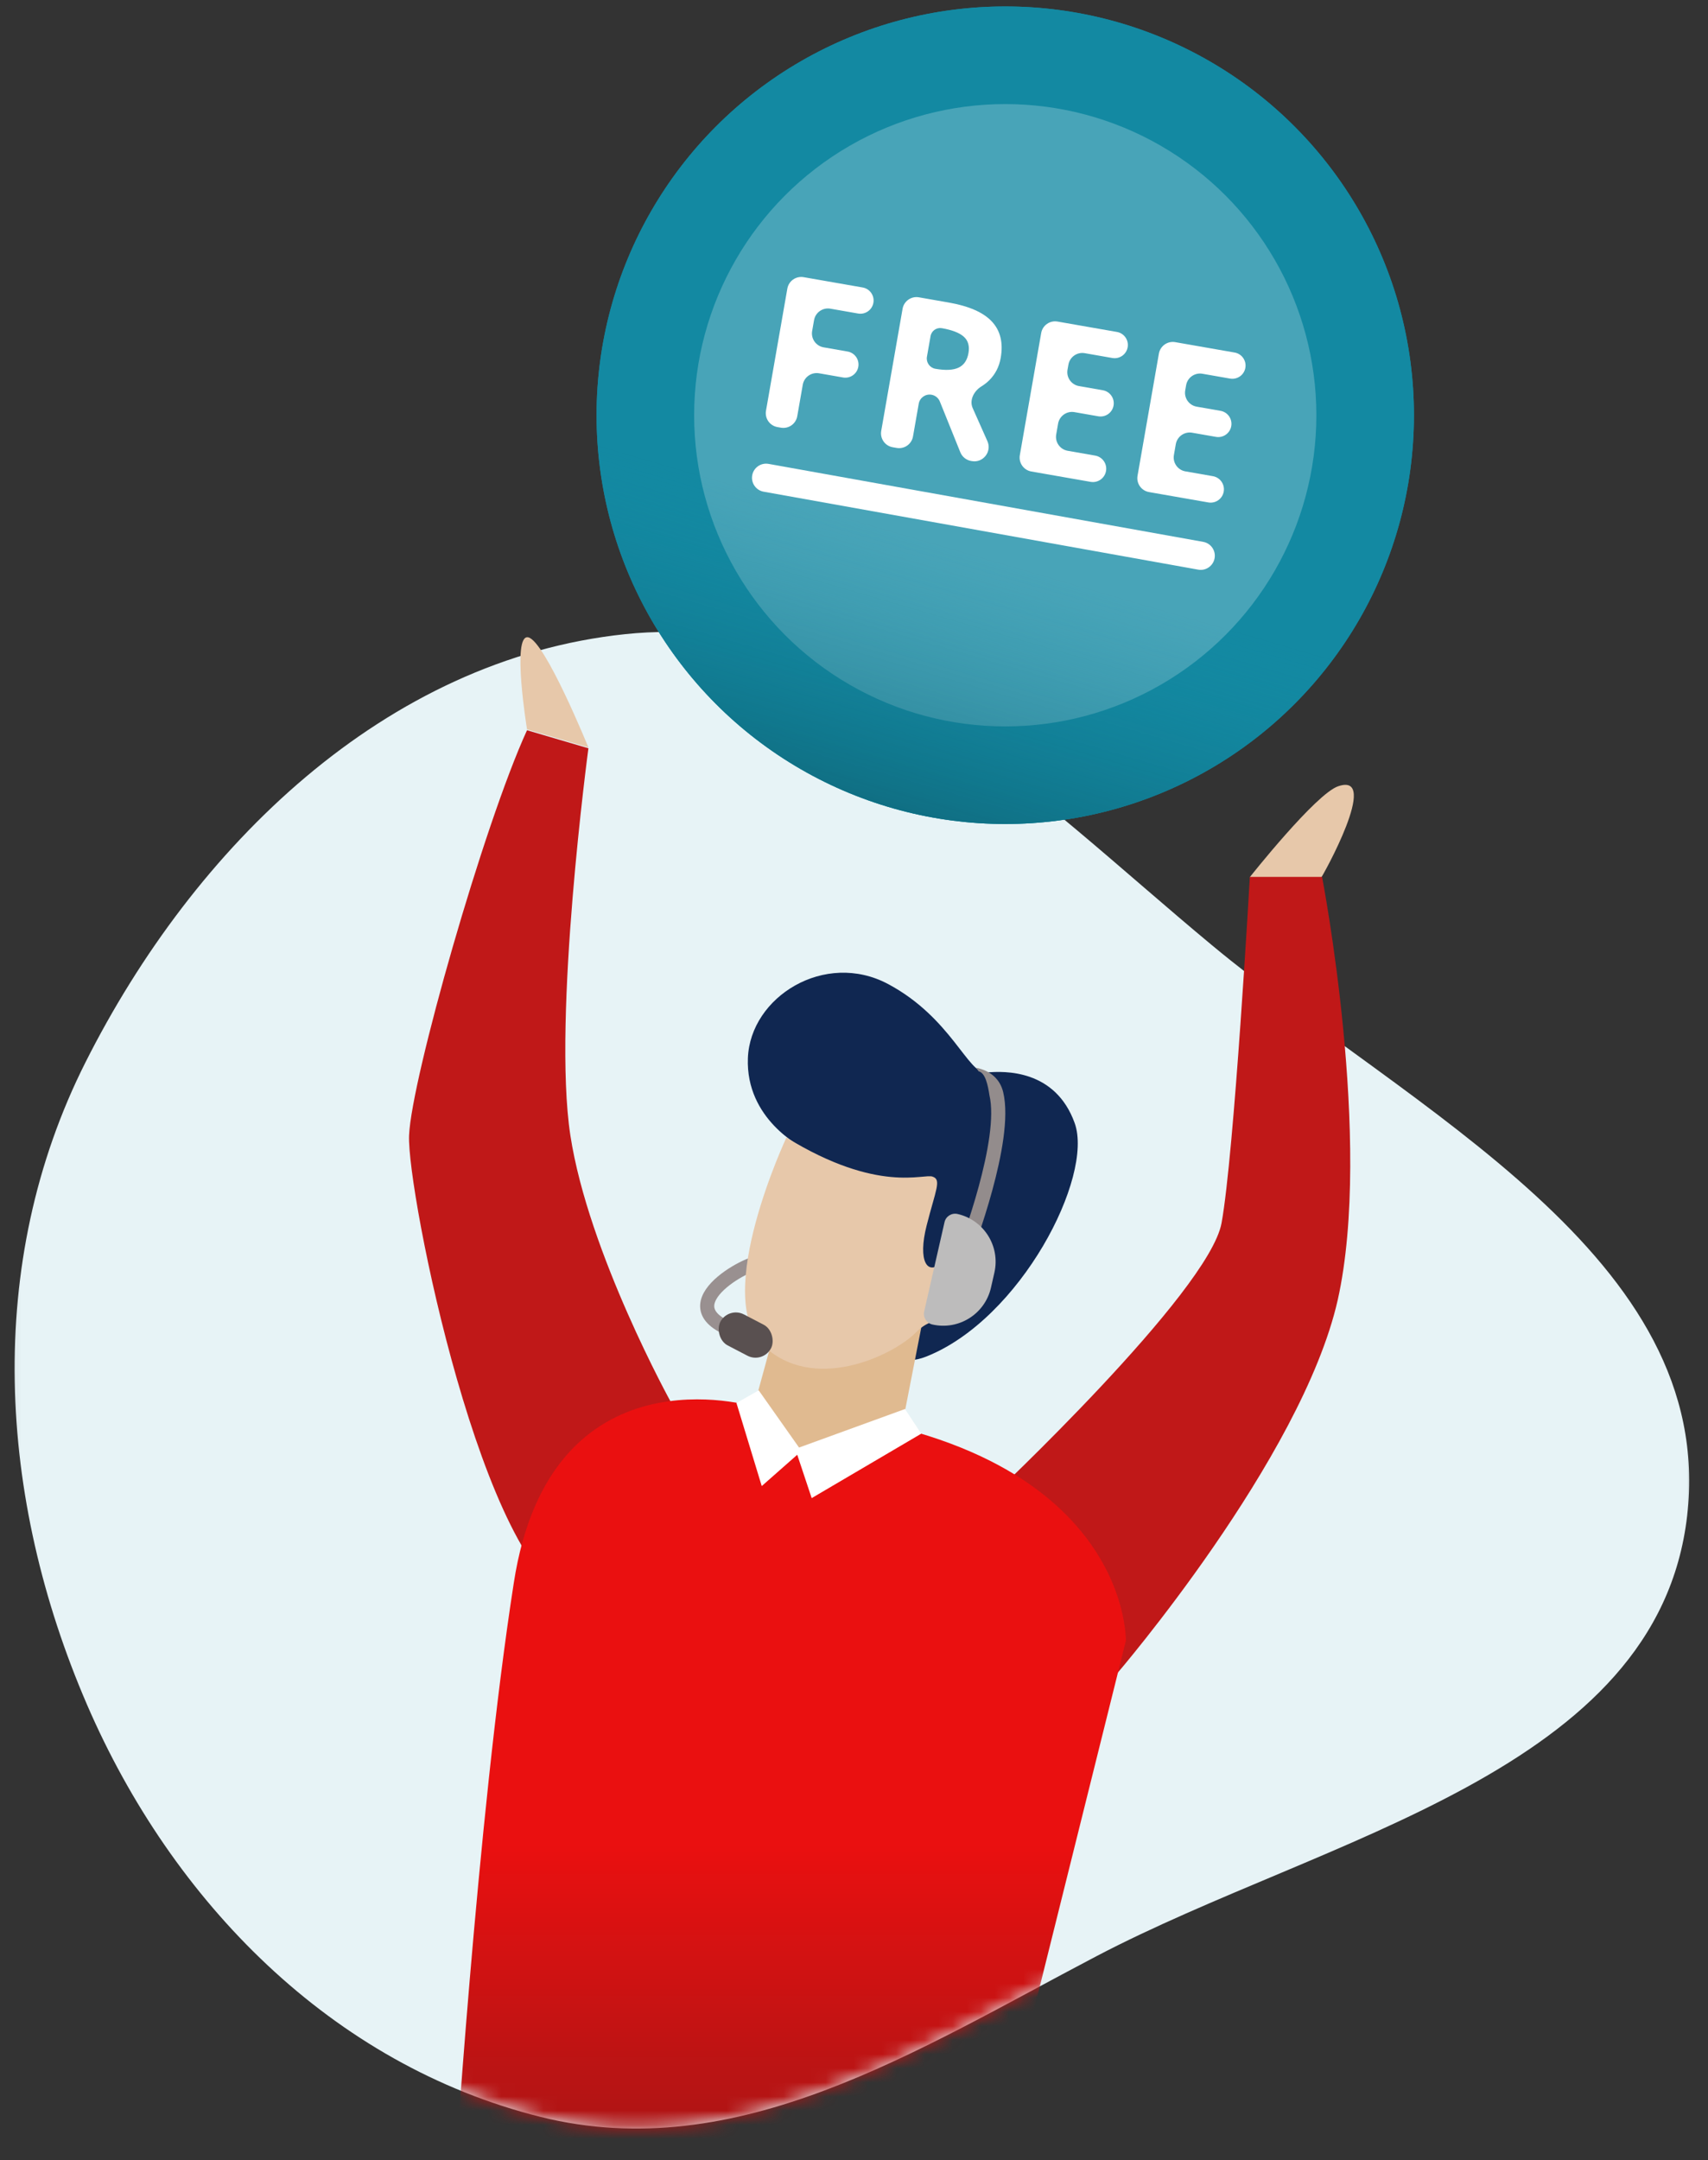 <svg width="121" height="153" viewBox="0 0 121 153" fill="none" xmlns="http://www.w3.org/2000/svg">
<rect x="0" y="0" width="121" height="153" fill="#333333" stroke="none"/>
<path d="M57.154 83.617C63.192 83.617 69.229 83.617 75.266 83.617C76.662 83.617 77.843 84.812 77.848 86.266C77.859 89.041 77.851 91.816 77.851 94.591C77.851 97.638 77.851 100.686 77.851 103.734C77.851 106.75 77.851 109.766 77.851 112.782C77.851 114.474 77.847 116.166 77.851 117.859C77.854 119.361 76.682 120.583 75.243 120.583C70.338 120.581 65.432 120.583 60.526 120.583C55.659 120.583 50.793 120.581 45.925 120.58C43.669 120.58 41.412 120.582 39.156 120.583C37.937 120.584 37.028 119.95 36.598 118.764C36.505 118.507 36.451 118.218 36.451 117.944C36.443 113.172 36.446 108.4 36.445 103.628C36.445 99.233 36.444 94.837 36.443 90.443C36.443 89.079 36.439 87.716 36.444 86.352C36.45 84.813 37.589 83.62 39.064 83.619C43.061 83.615 47.057 83.619 51.054 83.62C53.087 83.62 55.121 83.62 57.153 83.62C57.154 83.619 57.154 83.618 57.154 83.617ZM74.783 112.866C74.819 112.844 74.856 112.821 74.892 112.799C74.892 112.698 74.892 112.598 74.892 112.497C74.887 107.967 74.883 103.435 74.879 98.905C74.876 95.337 74.861 91.768 74.882 88.2C74.886 87.35 74.441 86.655 73.42 86.69C72.105 86.734 70.787 86.701 69.47 86.701C64.634 86.701 59.798 86.703 54.963 86.703C50.211 86.703 45.461 86.709 40.71 86.693C39.948 86.69 39.391 87.341 39.395 88.07C39.414 91.903 39.406 95.736 39.406 99.57C39.406 103.892 39.404 108.215 39.404 112.537C39.404 112.617 39.414 112.698 39.422 112.84C39.515 112.738 39.564 112.69 39.606 112.637C41.753 109.942 43.9 107.248 46.046 104.552C47.711 102.461 49.37 100.366 51.043 98.281C51.912 97.199 53.29 97.173 54.21 98.203C55.133 99.236 56.05 100.274 56.971 101.307C57.761 102.195 58.536 103.097 59.349 103.961C60.101 104.763 60.877 104.774 61.698 104.058C62.306 103.529 62.913 102.997 63.523 102.471C63.924 102.124 64.376 101.966 64.896 102.099C65.302 102.203 65.591 102.481 65.868 102.792C67.649 104.799 69.437 106.798 71.223 108.801C72.354 110.07 73.484 111.338 74.612 112.609C74.68 112.685 74.727 112.779 74.783 112.866Z" fill="white"/>
<path d="M71.938 94.383C71.944 96.937 69.943 99.081 67.381 99.02C65.022 98.962 63.072 96.928 63.066 94.451C63.058 91.83 65.024 89.78 67.536 89.777C69.939 89.774 71.935 91.864 71.938 94.383Z" fill="white"/>
<path d="M57.154 83.617C63.192 83.617 69.229 83.617 75.266 83.617C76.662 83.617 77.843 84.812 77.848 86.266C77.859 89.041 77.851 91.816 77.851 94.591C77.851 97.638 77.851 100.686 77.851 103.734C77.851 106.75 77.851 109.766 77.851 112.782C77.851 114.474 77.847 116.166 77.851 117.859C77.854 119.361 76.682 120.583 75.243 120.583C70.338 120.581 65.432 120.583 60.526 120.583C55.659 120.583 50.793 120.581 45.925 120.58C43.669 120.58 41.412 120.582 39.156 120.583C37.937 120.584 37.028 119.95 36.598 118.764C36.505 118.507 36.451 118.218 36.451 117.944C36.443 113.172 36.446 108.4 36.445 103.628C36.445 99.233 36.444 94.837 36.443 90.443C36.443 89.079 36.439 87.716 36.444 86.352C36.45 84.813 37.589 83.62 39.064 83.619C43.061 83.615 47.057 83.619 51.054 83.62C53.087 83.62 55.121 83.62 57.153 83.62C57.154 83.619 57.154 83.618 57.154 83.617ZM74.783 112.866C74.819 112.844 74.856 112.821 74.892 112.799C74.892 112.698 74.892 112.598 74.892 112.497C74.887 107.967 74.883 103.435 74.879 98.905C74.876 95.337 74.861 91.768 74.882 88.2C74.886 87.35 74.441 86.655 73.42 86.69C72.105 86.734 70.787 86.701 69.47 86.701C64.634 86.701 59.798 86.703 54.963 86.703C50.211 86.703 45.461 86.709 40.71 86.693C39.948 86.69 39.391 87.341 39.395 88.07C39.414 91.903 39.406 95.736 39.406 99.57C39.406 103.892 39.404 108.215 39.404 112.537C39.404 112.617 39.414 112.698 39.422 112.84C39.515 112.738 39.564 112.69 39.606 112.637C41.753 109.942 43.9 107.248 46.046 104.552C47.711 102.461 49.37 100.366 51.043 98.281C51.912 97.199 53.29 97.173 54.21 98.203C55.133 99.236 56.05 100.274 56.971 101.307C57.761 102.195 58.536 103.097 59.349 103.961C60.101 104.763 60.877 104.774 61.698 104.058C62.306 103.529 62.913 102.997 63.523 102.471C63.924 102.124 64.376 101.966 64.896 102.099C65.302 102.203 65.591 102.481 65.868 102.792C67.649 104.799 69.437 106.798 71.223 108.801C72.354 110.07 73.484 111.338 74.612 112.609C74.68 112.685 74.727 112.779 74.783 112.866Z" fill="white"/>
<mask id="mask0" mask-type="alpha" maskUnits="userSpaceOnUse" x="0" y="32" width="121" height="121">
<rect x="0.096" y="32.339" width="120.315" height="120.63" fill="#C4C4C4"/>
</mask>
<g mask="url(#mask0)">
<path fill-rule="evenodd" clip-rule="evenodd" d="M6.046 75.263C13.746 59.962 27.279 46.692 44.316 44.914C60.711 43.203 73.158 56.407 85.841 66.935C100.037 78.719 121.618 89.014 119.525 107.344C117.446 125.541 93.881 130.06 77.661 138.565C64.935 145.238 52.239 153.416 38.297 149.939C23.52 146.253 12.198 134.712 6.16 120.73C-0.162 106.092 -1.123 89.506 6.046 75.263Z" fill="#E7F3F6"/>
</g>
<mask id="mask1" mask-type="alpha" maskUnits="userSpaceOnUse" x="0" y="32" width="121" height="121">
<mask id="mask2" maskUnits="userSpaceOnUse" x="0" y="32" width="121" height="121">
<rect x="0.096" y="32.339" width="120.315" height="120.63" fill="#C4C4C4"/>
</mask>
<g mask="url(#mask2)">
<path fill-rule="evenodd" clip-rule="evenodd" d="M6.045 75.263C13.746 59.962 31.842 20.528 48.879 18.75C65.274 17.039 94.294 40.813 106.977 51.342C121.173 63.126 121.617 89.014 119.524 107.344C117.446 125.541 93.88 130.06 77.66 138.565C64.934 145.239 52.239 153.416 38.297 149.939C23.52 146.253 12.198 134.712 6.159 120.731C-0.163 106.092 -1.123 89.506 6.045 75.263Z" fill="#E7F3F6"/>
</g>
</mask>
<g mask="url(#mask1)">
<path d="M94.811 55.687C93.233 56.199 88.543 62.125 88.543 62.125L90.803 63.319L93.617 62.125C93.659 62.125 97.838 54.664 94.811 55.687Z" fill="#E7C8AA"/>
<path d="M32.091 156.01C32.091 156.01 25.567 181.891 24.203 198.22C22.839 214.55 28.168 240.985 28.168 240.985H35.928C35.928 240.985 39.723 202.313 40.277 198.476C40.788 194.724 50.595 171.573 50.595 171.573V147.611L32.091 156.01Z" fill="#0B2D4E"/>
<path d="M70.124 106.111C70.124 106.111 85.643 91.53 86.539 86.626C87.434 81.723 88.543 62.111 88.543 62.111H93.659C93.659 62.111 97.283 80.828 94.767 92.084C92.209 103.34 79.077 118.604 79.077 118.604C79.077 118.604 75.538 121.844 71.36 119.499C67.139 117.154 70.124 106.111 70.124 106.111Z" fill="#C01818"/>
<path d="M37.336 51.722L41.685 53.001C41.685 53.001 39.127 72.059 40.406 80.416C41.685 88.773 47.569 99.389 47.569 99.389C47.569 99.389 47.313 115.165 40.79 113.374C34.266 111.54 28.809 84.381 28.98 80.416C29.15 76.408 34.266 58.416 37.336 51.722Z" fill="#C01818"/>
<path d="M41.685 52.944C41.685 52.944 38.616 45.397 37.422 45.142C36.228 44.886 37.337 51.665 37.337 51.665L41.685 52.944Z" fill="#E7C8AA"/>
<path d="M53.41 99.631C53.41 99.631 38.999 95.239 36.398 112.123C33.797 128.794 32.092 155.996 32.092 155.996L69.313 158.17L79.759 116.216C79.759 116.216 80.1 101.08 53.41 99.631Z" fill="url(#paint0_linear)"/>
<path d="M56.82 81.255C56.82 81.255 52.812 79.293 52.983 74.944C53.153 70.596 58.44 67.312 62.917 69.7C67.394 72.088 68.588 76.096 69.867 75.968C71.189 75.84 74.77 75.754 76.134 79.549C77.499 83.344 72.297 93.449 65.603 96.092C58.952 98.693 56.82 81.255 56.82 81.255Z" fill="#102751"/>
<path d="M54.025 89.509C54.025 88.831 47.23 92.128 51.52 94.064" stroke="#999090"/>
<path d="M55.03 93.704L53.41 99.631C53.41 99.631 54.86 102.786 56.949 103.17C58.995 103.553 63.771 101.677 63.771 101.677L65.263 94.045L55.03 93.704Z" fill="#E0BA90"/>
<path d="M55.712 80.572C55.712 80.572 50.468 91.743 54.007 95.239C57.546 98.735 63.216 96.049 64.879 94.386C66.542 92.681 67.736 94.344 69.1 91.913C70.507 89.483 67.821 88.375 66.755 89.398C65.689 90.421 65.007 89.313 65.647 86.797C66.286 84.282 66.712 83.557 66.073 83.344C65.476 83.088 62.236 84.58 55.712 80.572Z" fill="#E7C8AA"/>
<path d="M53.75 98.479L56.607 102.53L64.111 99.801L65.262 101.549L57.502 106.111L56.479 103.041L53.964 105.258L52.173 99.375L53.75 98.479Z" fill="white"/>
</g>
<path d="M60.4 37.586L66.967 43.941L78.22 29.412" stroke="white" stroke-opacity="0.82" stroke-width="2" stroke-linecap="round" stroke-linejoin="round"/>
<path fill-rule="evenodd" clip-rule="evenodd" d="M71.085 80.618C70.759 83.014 69.905 85.773 69.29 87.572L68.344 87.249C68.955 85.46 69.782 82.778 70.094 80.483C70.251 79.33 70.27 78.324 70.097 77.591C69.987 76.853 69.799 75.978 69.329 75.883L69.155 75.629C70.157 75.83 70.851 76.434 71.07 77.361C71.286 78.274 71.247 79.426 71.085 80.618Z" fill="#938C8C"/>
<path d="M66.913 86.566C67.007 86.151 67.42 85.892 67.835 85.986C69.703 86.412 70.871 88.27 70.446 90.138L70.203 91.204C69.778 93.071 67.919 94.24 66.051 93.814C65.636 93.72 65.377 93.307 65.471 92.892L66.913 86.566Z" fill="#BDBCBC"/>
<rect x="51.603" y="92.528" width="4.049" height="2.479" rx="1.239" transform="rotate(27.515 51.603 92.528)" fill="#595050"/>
<circle cx="71.215" cy="29.411" r="28.953" fill="#1389A2"/>
<circle cx="71.215" cy="29.411" r="28.953" fill="#1389A2"/>
<circle cx="71.215" cy="29.412" r="22.04" fill="#48A4B8"/>
<circle cx="71.215" cy="29.411" r="28.953" fill="url(#paint1_linear)"/>
<path d="M56.48 29.48C56.385 30.024 55.867 30.388 55.323 30.293L55.078 30.25C54.533 30.155 54.17 29.637 54.265 29.093L55.777 20.445C55.872 19.901 56.39 19.537 56.934 19.632L61.113 20.362C61.623 20.451 61.964 20.937 61.874 21.446C61.785 21.956 61.3 22.296 60.791 22.207L58.827 21.864C58.283 21.769 57.765 22.133 57.67 22.677L57.535 23.445C57.44 23.989 57.804 24.507 58.348 24.602L60.047 24.899C60.554 24.988 60.894 25.471 60.805 25.979C60.716 26.486 60.233 26.825 59.726 26.737L58.027 26.44C57.483 26.345 56.965 26.709 56.87 27.253L56.48 29.48Z" fill="white"/>
<path d="M65.667 25.268C65.597 25.669 65.866 26.051 66.267 26.121C66.978 26.246 67.525 26.219 67.905 26.041C68.285 25.863 68.52 25.52 68.609 25.012C68.697 24.508 68.585 24.119 68.274 23.845C67.968 23.572 67.451 23.372 66.725 23.245C66.348 23.179 65.989 23.431 65.923 23.808L65.667 25.268ZM65.991 27.959C65.565 27.885 65.16 28.17 65.086 28.595L64.68 30.914C64.585 31.458 64.067 31.822 63.523 31.727L63.241 31.678C62.697 31.583 62.333 31.065 62.428 30.521L63.941 21.872C64.036 21.328 64.554 20.964 65.098 21.059L67.207 21.428C68.65 21.68 69.672 22.131 70.272 22.78C70.873 23.424 71.08 24.281 70.893 25.351C70.783 25.976 70.514 26.502 70.085 26.931C69.918 27.096 69.732 27.242 69.527 27.368C68.997 27.695 68.657 28.34 68.91 28.909C69.317 29.827 69.664 30.606 69.951 31.248C70.281 31.984 69.652 32.799 68.856 32.66L68.788 32.648C68.448 32.588 68.163 32.357 68.033 32.037L66.581 28.437C66.48 28.187 66.257 28.006 65.991 27.959Z" fill="white"/>
<path d="M78.354 33.362C78.264 33.876 77.775 34.219 77.262 34.13L73.061 33.395C72.517 33.3 72.153 32.782 72.248 32.238L73.761 23.589C73.856 23.045 74.374 22.681 74.918 22.776L79.126 23.512C79.635 23.601 79.976 24.086 79.887 24.596C79.798 25.105 79.313 25.446 78.803 25.357L76.847 25.015C76.303 24.92 75.785 25.284 75.69 25.828L75.626 26.189C75.531 26.733 75.895 27.251 76.439 27.346L78.127 27.641C78.636 27.73 78.977 28.216 78.888 28.725C78.799 29.235 78.314 29.575 77.804 29.486L76.117 29.191C75.573 29.096 75.055 29.46 74.959 30.004L74.825 30.772C74.73 31.316 75.094 31.834 75.638 31.929L77.587 32.27C78.101 32.36 78.444 32.849 78.354 33.362Z" fill="white"/>
<path d="M86.692 34.82C86.603 35.334 86.114 35.677 85.6 35.587L81.399 34.853C80.855 34.758 80.491 34.24 80.587 33.696L82.099 25.047C82.194 24.503 82.712 24.139 83.256 24.234L87.464 24.97C87.974 25.059 88.314 25.544 88.225 26.054C88.136 26.563 87.651 26.904 87.141 26.815L85.185 26.473C84.641 26.378 84.123 26.741 84.028 27.285L83.965 27.647C83.869 28.191 84.233 28.709 84.777 28.804L86.465 29.099C86.975 29.188 87.315 29.674 87.226 30.183C87.137 30.692 86.652 31.033 86.142 30.944L84.455 30.649C83.911 30.554 83.393 30.918 83.297 31.462L83.163 32.23C83.068 32.774 83.432 33.292 83.976 33.387L85.925 33.728C86.439 33.818 86.782 34.307 86.692 34.82Z" fill="white"/>
<path d="M54.45 32.857C53.906 32.76 53.387 33.121 53.289 33.665C53.192 34.208 53.553 34.728 54.097 34.826L54.45 32.857ZM84.885 40.348C85.428 40.446 85.948 40.084 86.046 39.54C86.143 38.997 85.781 38.477 85.238 38.38L84.885 40.348ZM54.097 34.826L84.885 40.348L85.238 38.38L54.45 32.857L54.097 34.826Z" fill="white"/>
<defs>
<linearGradient id="paint0_linear" x1="55.926" y1="99.117" x2="55.926" y2="158.17" gradientUnits="userSpaceOnUse">
<stop offset="0.533" stop-color="#EA1010"/>
<stop offset="0.899" stop-color="#AA1515"/>
<stop offset="0.899" stop-color="#94BED9"/>
</linearGradient>
<linearGradient id="paint1_linear" x1="49.318" y1="90.062" x2="71.215" y2="14.973" gradientUnits="userSpaceOnUse">
<stop offset="0.219" stop-color="#04242B"/>
<stop offset="0.694" stop-color="#1389A2" stop-opacity="0"/>
</linearGradient>
</defs>
</svg>
